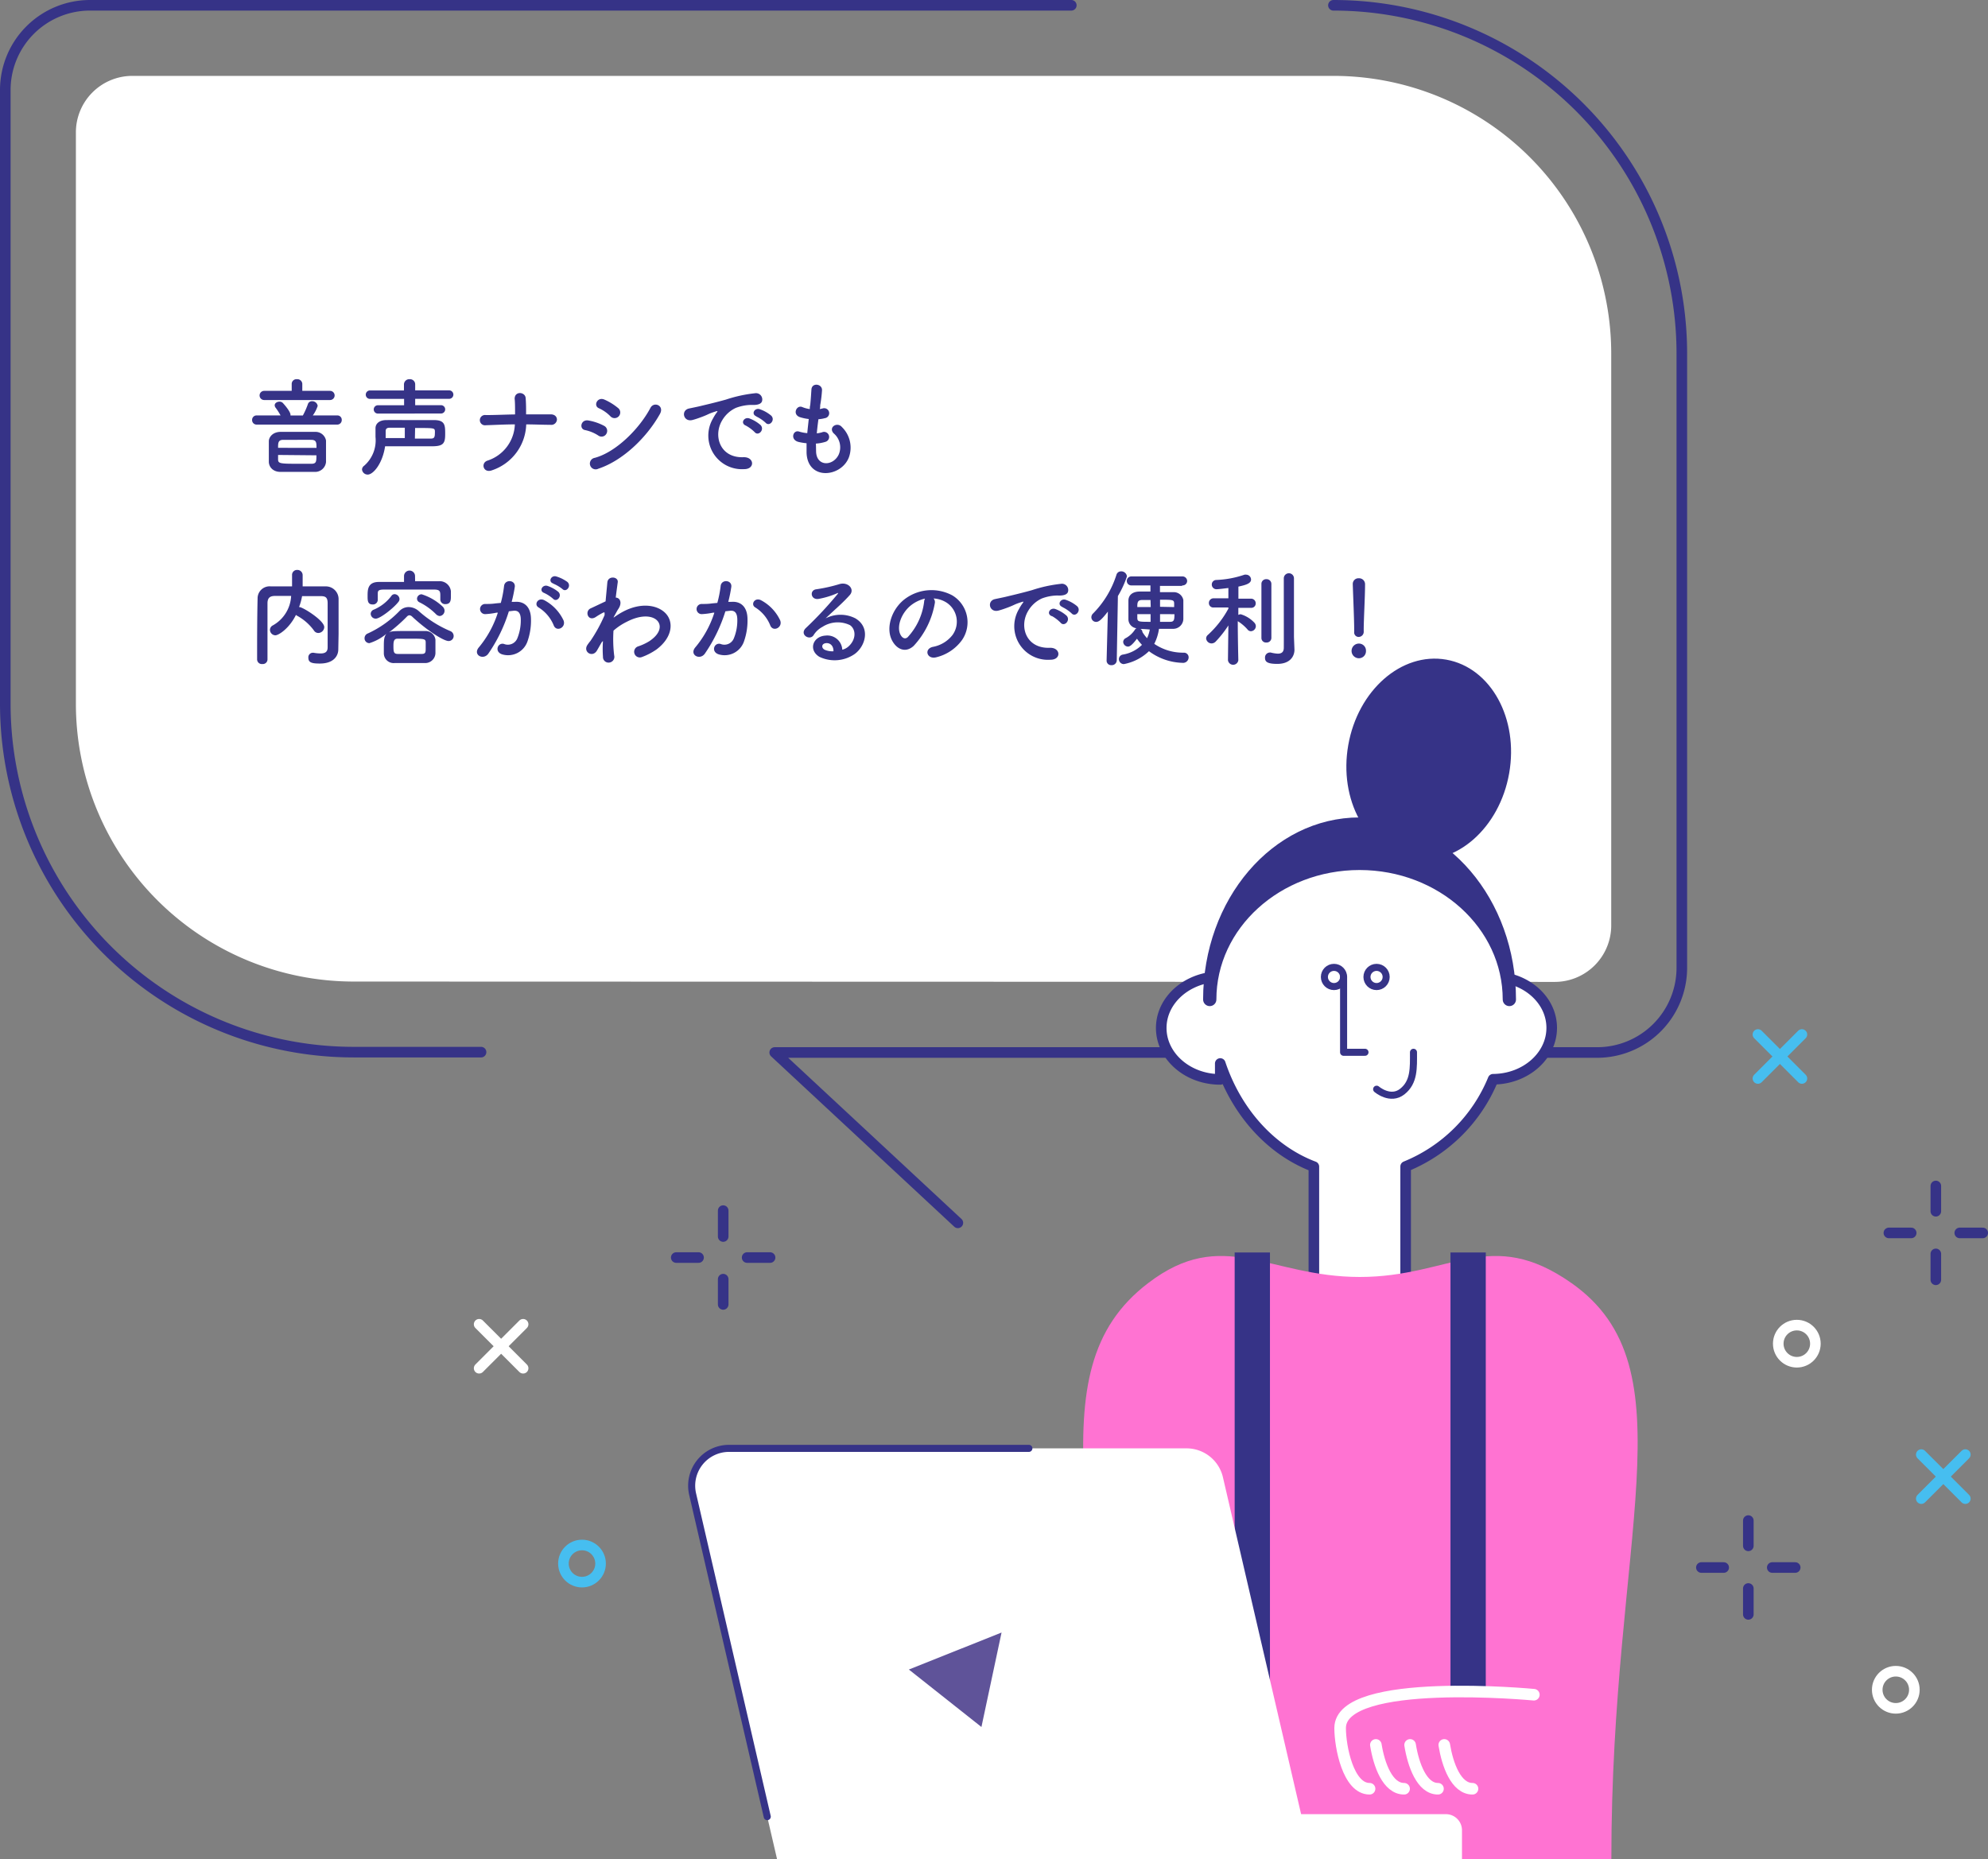 <svg xmlns="http://www.w3.org/2000/svg" width="281.6" height="263.37" viewBox="0 0 281.6 263.37">
  <rect x="0" y="0" width="281.6" height="263.37" fill="#808080" stroke="none"/>
  <defs>
    <style>
      .cls-1, .cls-9 {
        fill: #fff;
      }

      .cls-11, .cls-12, .cls-2, .cls-4, .cls-8 {
        fill: none;
      }

      .cls-2, .cls-4, .cls-6, .cls-7, .cls-9 {
        stroke: #363387;
      }

      .cls-11, .cls-12, .cls-2, .cls-4, .cls-7, .cls-8, .cls-9 {
        stroke-linecap: round;
        stroke-linejoin: round;
      }

      .cls-11, .cls-12, .cls-2 {
        stroke-width: 1.5px;
      }

      .cls-3, .cls-6, .cls-7 {
        fill: #363387;
      }

      .cls-5 {
        fill: #ff73d2;
      }

      .cls-6 {
        stroke-miterlimit: 10;
      }

      .cls-7 {
        stroke-width: 1.88px;
      }

      .cls-12, .cls-8 {
        stroke: #fff;
      }

      .cls-8 {
        stroke-width: 1.64px;
      }

      .cls-10 {
        fill: #5f5399;
      }

      .cls-11 {
        stroke: #46bef0;
      }
    </style>
  </defs>
  <g id="レイヤー_2" data-name="レイヤー 2">
    <g id="illust">
      <g>
        <g>
          <path class="cls-1" d="M50.1,139.05A39.36,39.36,0,0,1,10.75,99.69V18.75a8,8,0,0,1,8-8H188.88A39.35,39.35,0,0,1,228.23,50.1v81a8,8,0,0,1-8,8Z"/>
          <path class="cls-2" d="M68.14,149.05h-18A49.36,49.36,0,0,1,.75,99.69V12.75a12,12,0,0,1,12-12h139"/>
          <path class="cls-2" d="M188.88.75A49.35,49.35,0,0,1,238.23,50.1v87a12,12,0,0,1-12,12H109.74l25.94,24.13"/>
          <g>
            <path class="cls-3" d="M36.37,60.15a.64.64,0,0,1-.66-.66.63.63,0,0,1,.65-.64h0l3.38,0a8.61,8.61,0,0,0-.69-1.08.6.6,0,0,1-.14-.35c0-.31.33-.52.68-.52a.67.67,0,0,1,.4.12c.09.06,1.16,1.24,1.16,1.75v.09l.94,0,.81,0a10.93,10.93,0,0,0,.71-1.6.59.59,0,0,1,.6-.42.77.77,0,0,1,.79.66,4.88,4.88,0,0,1-.69,1.35l3.44,0h0a.62.62,0,0,1,.66.64.64.64,0,0,1-.67.66Zm1.05-3.48a.65.65,0,1,1,0-1.3h3.9v-1a.67.67,0,0,1,.73-.65.7.7,0,0,1,.77.65l0,1h3.93a.65.65,0,1,1,0,1.3Zm7.14,10.18c-.73,0-1.51,0-2.26,0s-1.76,0-2.57,0c-1,0-1.6-.62-1.65-1.38,0-.5,0-1,0-1.47s0-1,0-1.5.47-1.29,1.62-1.32c.66,0,1.4,0,2.15,0,.91,0,1.87,0,2.79,0a1.51,1.51,0,0,1,1.54,1.22c0,.51,0,1,0,1.53s0,1,0,1.53A1.55,1.55,0,0,1,44.56,66.85Zm.27-3.4c0-.73,0-1.13-.73-1.14s-1.67,0-2.51,0c-.51,0-1,0-1.47,0-.73,0-.73.45-.73,1.13Zm-5.44,1c0,.22,0,.41,0,.62,0,.61.29.63,3,.63.59,0,1.16,0,1.71,0,.72,0,.72-.33.72-1.2Z"/>
            <path class="cls-3" d="M52.09,67.23a.8.8,0,0,1-.81-.72.69.69,0,0,1,.3-.53,4.76,4.76,0,0,0,1.61-4.08c0-.41,0-.82,0-1.18v-.06c0-.64.54-1.14,1.5-1.15s2.17,0,3.34,0,2.37,0,3.44,0c1.59,0,1.59.75,1.59,2s-.24,1.68-1.7,1.71c-1.21,0-2.61,0-4.11,0l-2.7,0C54.18,65.7,52.86,67.23,52.09,67.23Zm1.44-8.64a.59.59,0,1,1,0-1.18h3.71v-.9l-4.83,0a.6.6,0,1,1,0-1.2h4.81v-.84a.75.75,0,0,1,.8-.75.73.73,0,0,1,.79.75v.83h4.81a.6.6,0,0,1,0,1.2l-4.81,0v.9h3.66a.59.59,0,1,1,0,1.18Zm3.81,2c-.73,0-1.44,0-2.13,0-.34,0-.58.11-.58.47v1h2.71Zm1.43,1.54,2.29,0c.41,0,.54-.17.54-.74a2.34,2.34,0,0,0,0-.38c-.06-.38-.21-.38-2.8-.38Z"/>
            <path class="cls-3" d="M69.73,66.61c-1.26.5-1.68-1-.7-1.35a5.61,5.61,0,0,0,3.9-5.14c-1.38,0-2.76.08-4.11.12a.73.73,0,1,1,0-1.44c1.34,0,2.73-.07,4.14-.09,0-.87,0-1.71-.06-2.22,0-1.12,1.49-1,1.56-.1s.06,1.6.06,2.31c1.2,0,2.37,0,3.5,0,.61,0,.88.39.87.76a.8.8,0,0,1-.93.72c-1.11,0-2.27-.06-3.42-.06A7.09,7.09,0,0,1,69.73,66.61Z"/>
            <path class="cls-3" d="M84.75,61.7a5.45,5.45,0,0,0-1.86-.77c-.9-.15-.62-1.57.48-1.36a7.39,7.39,0,0,1,2.19.75.8.8,0,0,1,.34,1.12A.78.78,0,0,1,84.75,61.7Zm0,4.7a.82.82,0,1,1-.5-1.54c3-.81,6.32-4.11,7.89-7.09.5-.93,2-.32,1.34.87C91.56,62.07,88.15,65.28,84.75,66.4ZM86.49,59a5.35,5.35,0,0,0-1.64-1.16c-.85-.34-.25-1.68.77-1.23a8.2,8.2,0,0,1,2,1.25A.8.8,0,1,1,86.49,59Z"/>
            <path class="cls-3" d="M101,59.28a6.28,6.28,0,0,1,.48-.78c.24-.31.17-.3-.12-.21-1.12.36-.87.36-1.89.75-.48.18-.9.33-1.35.45-1.32.36-1.72-1.36-.52-1.62.31-.07,1.18-.24,1.66-.36.74-.18,2.06-.48,3.59-.91a19.7,19.7,0,0,1,4.08-.89.89.89,0,0,1,1,1.16c-.09.25-.42.55-1.47.49a6.45,6.45,0,0,0-2.22.42,4.36,4.36,0,0,0-1.94,1.76c-1.32,2.2-.31,5.35,3,5.23,1.57-.06,1.68,1.71.09,1.69A4.76,4.76,0,0,1,101,59.28Zm4.62,1c-.79-.35-.19-1.27.54-1a5.05,5.05,0,0,1,1.58.94c.61.66-.32,1.62-.84,1A5.53,5.53,0,0,0,105.61,60.27Zm1.52-1.3c-.81-.32-.23-1.28.51-1a5.07,5.07,0,0,1,1.59.9c.63.63-.26,1.62-.8,1A5.31,5.31,0,0,0,107.13,59Z"/>
            <path class="cls-3" d="M115.6,64c.09,2.14,2.43,2.05,3.21.38a2.59,2.59,0,0,0-.73-3c-.78-.86.51-1.66,1.17-.89a4.07,4.07,0,0,1,1,4.29c-1.08,2.85-5.87,3.34-6-.66,0-.42,0-.87,0-1.33a8,8,0,0,1-1.16-.19c-1.21-.32-.75-1.75.11-1.46a5.46,5.46,0,0,0,1.15.22c.06-.66.14-1.32.21-2a6.54,6.54,0,0,1-1.24-.26c-1.14-.39-.48-1.77.31-1.44a4.3,4.3,0,0,0,1.08.29c0-.18,0-.38.06-.56.09-.94.12-1.51.17-2.22.07-1,1.5-.81,1.5.08a18.17,18.17,0,0,1-.26,2.16c0,.18,0,.36-.06.54l.38-.08a.71.71,0,1,1,.34,1.37,4.67,4.67,0,0,1-.91.15c-.09.67-.17,1.31-.23,2a4.84,4.84,0,0,0,.72-.14.72.72,0,1,1,.48,1.35,5.6,5.6,0,0,1-1.33.24C115.59,63.2,115.59,63.6,115.6,64Z"/>
            <path class="cls-3" d="M47.92,92v0c0,.87-.61,2-2.62,2-1.11,0-1.62-.13-1.62-.82a.64.64,0,0,1,.61-.71l.12,0a5.49,5.49,0,0,0,1,.1c.6,0,1-.19,1-.85,0-4.15,0-5,0-6.27,0-.85-.33-1-1-1-.88,0-1.75,0-2.62,0A8.33,8.33,0,0,1,42.36,86h.06c.46,0,3.51,1.89,3.51,2.84a.86.86,0,0,1-.84.83.73.73,0,0,1-.62-.35,7.22,7.22,0,0,0-2.4-2.1.83.83,0,0,1-.15-.11C41,89,39.48,90,39,90a.79.79,0,0,1-.76-.78.72.72,0,0,1,.4-.62,5.06,5.06,0,0,0,2.6-4.18c-.77,0-1.52,0-2.25,0s-1.08.25-1.1,1c0,1.35,0,2.7,0,4v4a.66.66,0,0,1-.72.65.67.67,0,0,1-.75-.63v0c0-2.76,0-5.83.07-8.75a1.7,1.7,0,0,1,1.88-1.62c1,0,2,0,3,0,0-.6,0-1.23,0-1.59a.7.7,0,0,1,.73-.74.74.74,0,0,1,.77.75c0,.39,0,1,0,1.58,1.08,0,2.18,0,3.26,0a1.8,1.8,0,0,1,1.83,1.74c0,1.68,0,3.31,0,5Z"/>
            <path class="cls-3" d="M52.33,91.11a.68.68,0,0,1-.69-.69.72.72,0,0,1,.48-.69,14.72,14.72,0,0,0,4.5-3.21A1.79,1.79,0,0,1,57.91,86a2.19,2.19,0,0,1,1.41.57,16,16,0,0,0,4.44,2.82.75.75,0,0,1,.5.69.71.71,0,0,1-.72.73c-.68,0-3-1.45-5.13-3.43a.66.66,0,0,0-.42-.22.59.59,0,0,0-.38.22,22.47,22.47,0,0,1-2.53,2.22c.31-.17.51-.21,2.64-.21l2.53,0a1.41,1.41,0,0,1,1.43,1.23c0,.28,0,.6,0,.93s0,.64,0,1a1.45,1.45,0,0,1-1.49,1.38c-.78,0-1.48,0-2.19,0s-1.38,0-2.11,0a1.39,1.39,0,0,1-1.52-1.37c0-.25,0-.52,0-.78,0-1.06,0-1.54.37-2A6.91,6.91,0,0,1,52.33,91.11Zm6.47-8.77c1.11,0,2.22,0,3.31,0a1.6,1.6,0,0,1,1.76,1.42c0,.18,0,.42,0,.66,0,.53,0,1.16-.76,1.16a.67.67,0,0,1-.74-.63v-.59c0-.58-.07-.82-.81-.84-1.18,0-2.62,0-4,0-1.14,0-2.27,0-3.18,0s-.86.27-.87.66V85a.67.67,0,0,1-.72.63c-.72,0-.72-.56-.72-1.19,0-.88,0-2,1.6-2,1.17,0,2.36,0,3.56,0v-.83a.78.78,0,0,1,1.56,0Zm-5.57,5.3a.71.71,0,0,1-.72-.68.65.65,0,0,1,.45-.6,6.08,6.08,0,0,0,2.48-1.94.56.56,0,0,1,.46-.25.73.73,0,0,1,.69.69.61.61,0,0,1-.15.4C55.78,86.13,53.85,87.64,53.23,87.64Zm7.07,4c0-.2,0-.42,0-.63,0-.52-.24-.53-2.1-.53l-1.89,0c-.54,0-.58.44-.58,1.07,0,.82.06,1.08.6,1.09s1.11,0,1.68,0,1.15,0,1.74,0S60.3,92.31,60.3,91.66ZM61.75,87a8.74,8.74,0,0,0-2.32-1.67.58.58,0,0,1-.36-.52.65.65,0,0,1,.66-.62,7.69,7.69,0,0,1,3,1.77.82.82,0,0,1,.24.56.75.75,0,0,1-.7.75A.86.86,0,0,1,61.75,87Z"/>
            <path class="cls-3" d="M72.93,85.26c1.26-.1,2.22.63,2.28,2.31a8.89,8.89,0,0,1-.51,3.34,2.91,2.91,0,0,1-3.53,1.8c-1.18-.34-.7-1.72.21-1.49a1.45,1.45,0,0,0,1.91-.82,6.76,6.76,0,0,0,.48-2.59c0-.91-.32-1.35-1-1.29l-.69.08a21.89,21.89,0,0,1-2.91,6c-.72,1-2.28.15-1.3-.94a14.58,14.58,0,0,0,2.65-4.87l-.18,0a10.11,10.11,0,0,1-1.62.21.72.72,0,1,1,0-1.44c.46,0,.93,0,1.47-.08l.75-.07a16.12,16.12,0,0,0,.46-2.39c.11-1,1.64-.88,1.52.12a20.23,20.23,0,0,1-.44,2.12Zm5.52,3.37a5.38,5.38,0,0,0-2.15-2.57c-.73-.41-.07-1.53.86-1a6.25,6.25,0,0,1,2.67,2.84C80.2,88.9,78.85,89.56,78.45,88.63ZM77.08,84c-.78-.29-.24-1.22.47-1a4.91,4.91,0,0,1,1.53.84c.61.58-.2,1.53-.72,1A5.18,5.18,0,0,0,77.08,84Zm1.29-1.34c-.78-.25-.3-1.21.42-1a5.17,5.17,0,0,1,1.58.78c.63.57-.17,1.55-.71,1A5.31,5.31,0,0,0,78.37,82.68Z"/>
            <path class="cls-3" d="M85.27,90.93c-.21.34-.43.75-.7,1.21-.62,1.08-2,.24-1.38-.75a6.54,6.54,0,0,1,.45-.6,22.12,22.12,0,0,0,2-3.65l0-.36a.2.2,0,0,0-.19,0,10.58,10.58,0,0,0-1.08.64c-1.08.67-1.58-.82-.72-1.23.55-.25,1.36-.64,2.13-1,.1-1.09.19-2,.25-2.68.09-1,1.61-.84,1.47,0-.07.54-.18,1.28-.28,2.15.58,0,1,.73.31,1.69-.07.11-.3.53-.6,1.07v.07a10.45,10.45,0,0,1,1.29-.82c2.67-1.43,5.06-.93,6.14.3S95.22,90.33,93,92a9.1,9.1,0,0,1-2.13,1.1.8.8,0,1,1-.48-1.53,7.5,7.5,0,0,0,1.59-.74c1.59-1.06,1.77-2.23,1.11-2.92s-2.23-.9-4.3.17a8.5,8.5,0,0,0-1.89,1.26A18.85,18.85,0,0,0,87,92.86a.81.81,0,0,1-.69,1,.79.79,0,0,1-.9-.82,15.75,15.75,0,0,1,0-2.22Z"/>
            <path class="cls-3" d="M103.6,85.26c1.26-.1,2.22.63,2.28,2.31a8.89,8.89,0,0,1-.51,3.34,2.9,2.9,0,0,1-3.52,1.8c-1.19-.34-.71-1.72.21-1.49a1.44,1.44,0,0,0,1.9-.82,6.58,6.58,0,0,0,.48-2.59c0-.91-.31-1.35-1-1.29l-.69.08a22.18,22.18,0,0,1-2.91,6c-.72,1-2.28.15-1.31-.94a14.41,14.41,0,0,0,2.66-4.87l-.18,0a10.25,10.25,0,0,1-1.62.21.72.72,0,1,1,0-1.44c.47,0,.93,0,1.47-.08l.75-.07a16.06,16.06,0,0,0,.47-2.39c.1-1,1.63-.88,1.51.12a19.93,19.93,0,0,1-.43,2.12Zm5.52,3.37A5.35,5.35,0,0,0,107,86.06c-.74-.41-.08-1.53.85-1a6.2,6.2,0,0,1,2.67,2.84C110.88,88.9,109.53,89.56,109.12,88.63Z"/>
            <path class="cls-3" d="M120.21,91.56c1.09-1,1.05-2.4.19-3a4,4,0,0,0-3.91.25A3.31,3.31,0,0,0,115.23,90c-.54.79-2-.09-1.11-1a53.94,53.94,0,0,0,4.53-4.85c.16-.21,0-.15-.11-.09a11.66,11.66,0,0,1-2.52.77c-1.18.25-1.41-1.23-.39-1.35a22.23,22.23,0,0,0,3.3-.74c1.2-.34,2.19.72,1.44,1.56-.48.54-1.08,1.13-1.68,1.68s-1.2,1.1-1.74,1.62a4.62,4.62,0,0,1,4.22,0c2.16,1.29,1.45,3.93-.12,5.06a5,5,0,0,1-5,.38c-1.59-1-.88-2.9.89-3a2.12,2.12,0,0,1,2.37,2A2,2,0,0,0,120.21,91.56Zm-3.2-.45c-.66.06-.69.67-.21.93a2.65,2.65,0,0,0,1.26.22C118.08,91.57,117.67,91.05,117,91.11Z"/>
            <path class="cls-3" d="M132.42,85.43a11.84,11.84,0,0,1-3,6.07c-1.16,1.06-2.42.48-3.08-.81-.94-1.86.06-4.65,2.07-6a6.26,6.26,0,0,1,6.48-.35,4.44,4.44,0,0,1,1.4,6.3,6.32,6.32,0,0,1-3.66,2.47c-1.32.35-1.79-1.17-.5-1.47a4.56,4.56,0,0,0,2.79-1.68,3.23,3.23,0,0,0-.82-4.58,3.82,3.82,0,0,0-1.86-.6A.78.78,0,0,1,132.42,85.43Zm-3.33.28c-1.4,1.08-2.15,3.08-1.52,4.23.23.43.62.66,1,.33a9,9,0,0,0,2.33-5,1.08,1.08,0,0,1,.13-.47A5,5,0,0,0,129.09,85.71Z"/>
            <path class="cls-3" d="M144.34,86.28a6.28,6.28,0,0,1,.48-.78c.24-.31.17-.3-.12-.21-1.12.36-.87.36-1.89.75-.48.18-.9.33-1.35.45-1.32.36-1.72-1.36-.52-1.62.31-.07,1.18-.24,1.66-.36.74-.18,2.06-.48,3.59-.91a19.7,19.7,0,0,1,4.08-.89.89.89,0,0,1,1,1.16c-.09.25-.42.55-1.47.49a6.45,6.45,0,0,0-2.22.42,4.36,4.36,0,0,0-1.94,1.76c-1.32,2.2-.31,5.35,3.05,5.23,1.57-.06,1.68,1.71.09,1.69A4.76,4.76,0,0,1,144.34,86.28Zm4.62,1c-.79-.35-.19-1.27.54-1a5.05,5.05,0,0,1,1.58.94c.61.66-.32,1.62-.84,1A5.53,5.53,0,0,0,149,87.27Zm1.52-1.3c-.81-.32-.23-1.28.51-1a5.07,5.07,0,0,1,1.59.9c.63.63-.26,1.62-.8,1A5.31,5.31,0,0,0,150.48,86Z"/>
            <path class="cls-3" d="M156.93,86.64c-.92,1.19-1.29,1.46-1.67,1.46a.67.67,0,0,1-.67-.67.75.75,0,0,1,.24-.52,13.61,13.61,0,0,0,3.31-5.47.67.67,0,0,1,.66-.5.8.8,0,0,1,.83.72,14.09,14.09,0,0,1-1.28,2.78l-.16,9.11a.71.71,0,0,1-.75.68.64.64,0,0,1-.69-.65v0ZM167.44,83l-3.13,0c0,.33,0,.62,0,.89.63,0,1.26,0,1.85,0A1.38,1.38,0,0,1,167.62,85c0,.42,0,1,0,1.49s0,.91,0,1.24a1.44,1.44,0,0,1-1.53,1.35c-.61,0-1.27,0-1.92,0a6.7,6.7,0,0,1-.67,2.13,7.23,7.23,0,0,0,4.18,1.25.66.66,0,0,1,.69.67.79.79,0,0,1-.88.77,8.33,8.33,0,0,1-4.74-1.65,7,7,0,0,1-3.56,1.83.71.71,0,0,1-.7-.72.66.66,0,0,1,.57-.63,5,5,0,0,0,2.7-1.38,7,7,0,0,1-.71-.87c-.75,1-1.08,1.12-1.26,1.12a.7.7,0,0,1-.69-.66.62.62,0,0,1,.38-.55,3.6,3.6,0,0,0,1.29-1.2A.41.41,0,0,1,161,89a1.29,1.29,0,0,1-1.16-1.26c0-.4,0-.9,0-1.38s0-.94,0-1.27c0-.62.39-1.26,1.55-1.29.48,0,1,0,1.57,0v-.87h-2.67a.63.63,0,0,1-.68-.63.64.64,0,0,1,.69-.64h7.14a.66.66,0,0,1,.72.64.64.64,0,0,1-.7.63Zm-4.47,2c-.42,0-.82,0-1.2,0-.67,0-.67.43-.67,1H163ZM161.1,87c0,.18,0,.36,0,.47,0,.61.12.62,1.88.62,0-.27,0-.54,0-.79V87Zm.49,2.14a.45.45,0,0,1,.23.39,5.32,5.32,0,0,0,.66.88,5,5,0,0,0,.39-1.23C162.42,89.14,162,89.11,161.59,89.1ZM164.32,87c0,.36,0,.71,0,1.09h1.41c.57,0,.63-.26.63-1.08Zm2-1c0-.17,0-.32,0-.44,0-.6-.12-.6-2-.6v1Z"/>
            <path class="cls-3" d="M175.41,93.52a.74.74,0,0,1-1.47,0h0L174,88.6a15.74,15.74,0,0,1-1.79,2.28.84.84,0,0,1-.58.27.78.78,0,0,1-.78-.7.66.66,0,0,1,.25-.51A14,14,0,0,0,174,86.22v-.16l-2.1,0h0a.62.62,0,0,1-.66-.64.65.65,0,0,1,.68-.66H174l0-1.46c-.06,0-1.33.17-1.63.17a.66.66,0,0,1-.72-.66.64.64,0,0,1,.64-.65,14,14,0,0,0,4-.75.71.71,0,0,1,.24,0,.7.7,0,0,1,.68.69c0,.57-.78.78-1.79,1,0,.34,0,1,0,1.71h1.77a.65.65,0,0,1,.68.66.62.62,0,0,1-.66.64h0l-1.8,0v1a.73.73,0,0,1,.35-.09,4.38,4.38,0,0,1,1.9,1.17.76.76,0,0,1,.23.51.73.73,0,0,1-.69.72.61.61,0,0,1-.5-.26A6.12,6.12,0,0,0,175.33,88c0,2.27.08,5.52.08,5.52Zm3.27-10.79a.66.66,0,0,1,.7-.68.67.67,0,0,1,.71.68v7.64a.66.66,0,0,1-.71.65.64.64,0,0,1-.7-.65Zm4.68,9.32v0c0,.9-.6,2-2.43,2-1.46,0-1.74-.33-1.74-.86a.7.7,0,0,1,.64-.75.5.5,0,0,1,.17,0,5.07,5.07,0,0,0,1,.16c.45,0,.84-.16.85-.81s0-4.72,0-7.51V81.93a.72.72,0,0,1,1.44,0v8.31Z"/>
            <path class="cls-3" d="M192.49,93.25a1,1,0,1,1,0-2.08,1,1,0,0,1,1,1.06A1,1,0,0,1,192.49,93.25Zm-.67-3.71v-.41c0-1.32-.12-4-.2-6.34v-.05a.8.8,0,0,1,.86-.82.84.84,0,0,1,.88.87c0,1.75-.19,5-.19,6.38v.26a.73.73,0,0,1-.71.8A.63.63,0,0,1,191.82,89.54Z"/>
          </g>
        </g>
        <g>
          <g>
            <path class="cls-1" d="M219.8,145.61c0-3.36-2.61-6.17-6.16-7-1.26-12.31-10.21-21.85-21.06-21.85s-19.71,9.45-21,21.68c-4,.54-7.09,3.55-7.09,7.19,0,4,3.74,7.28,8.36,7.28v-2.25c2.31,6.91,7.19,12.32,13.26,14.61V183h13V165.25a22.57,22.57,0,0,0,12.39-12.36C216.08,152.86,219.8,149.61,219.8,145.61Z"/>
            <path class="cls-2" d="M219.8,145.61c0-3.36-2.61-6.17-6.16-7-1.26-12.31-10.21-21.85-21.06-21.85s-19.71,9.45-21,21.68c-4,.54-7.09,3.55-7.09,7.19,0,4,3.74,7.28,8.36,7.28v-2.25c2.31,6.91,7.19,12.32,13.26,14.61V183h13V165.25a22.57,22.57,0,0,0,12.39-12.36C216.08,152.86,219.8,149.61,219.8,145.61Z"/>
          </g>
          <polyline class="cls-4" points="190.32 138.4 190.32 149.07 193.35 149.07"/>
          <path class="cls-4" d="M195,154.3s1.94,1.68,3.64.33,1.58-3.35,1.58-5.56"/>
          <path class="cls-5" d="M222.62,181.78c-11.53-8.12-17.12-.88-30-.88s-19.4-7.24-30,.88C146,194.45,157,217.65,157,263.37h71.25C228.21,217.65,239.65,193.77,222.62,181.78Z"/>
          <rect class="cls-3" x="174.89" y="177.43" width="5" height="62.32"/>
          <rect class="cls-3" x="205.46" y="177.43" width="5" height="62.32"/>
          <ellipse class="cls-6" cx="202.37" cy="107.55" rx="13.82" ry="11.07" transform="translate(61.32 288.17) rotate(-80)"/>
          <path class="cls-7" d="M192.58,122.31c11.72,0,21.22,8.63,21.22,19.28,0-13.73-9.5-24.85-21.22-24.85s-21.22,11.12-21.22,24.85C171.36,130.94,180.86,122.31,192.58,122.31Z"/>
          <circle class="cls-4" cx="194.99" cy="138.4" r="1.36"/>
          <circle class="cls-4" cx="188.96" cy="138.4" r="1.36"/>
          <path class="cls-1" d="M110.07,257h94.74a2.28,2.28,0,0,1,2.28,2.28v4.07a0,0,0,0,1,0,0h-97a0,0,0,0,1,0,0V257A0,0,0,0,1,110.07,257Z"/>
          <path class="cls-1" d="M185.78,263.37H110.07l-12-51.71a5.29,5.29,0,0,1,5.15-6.48h64.86a5.29,5.29,0,0,1,5.15,4.1Z"/>
          <g>
            <path class="cls-8" d="M217.27,240.08s-27.44-2.62-27.44,4.72c0,2.67,1.14,8.6,4.17,8.6"/>
            <path class="cls-8" d="M194.89,247.19c.45,2.81,1.67,6.21,4,6.21"/>
            <path class="cls-8" d="M199.74,247.19c.45,2.81,1.66,6.21,3.95,6.21"/>
            <path class="cls-8" d="M204.58,247.19c.46,2.81,1.67,6.21,4,6.21"/>
          </g>
          <path class="cls-9" d="M108.68,257.35,98.11,211.66a5.29,5.29,0,0,1,5.15-6.48h42.48"/>
          <polygon class="cls-10" points="128.74 236.51 141.87 231.27 139.02 244.65 128.74 236.51"/>
        </g>
        <g>
          <g>
            <circle class="cls-11" cx="82.44" cy="221.5" r="2.63"/>
            <g>
              <g>
                <line class="cls-2" x1="98.95" y1="178.15" x2="95.79" y2="178.15"/>
                <line class="cls-2" x1="109.08" y1="178.15" x2="105.83" y2="178.15"/>
              </g>
              <g>
                <line class="cls-2" x1="102.44" y1="181.21" x2="102.44" y2="184.79"/>
                <line class="cls-2" x1="102.44" y1="171.5" x2="102.44" y2="175.17"/>
              </g>
            </g>
            <g>
              <line class="cls-12" x1="67.87" y1="187.6" x2="74.1" y2="193.83"/>
              <line class="cls-12" x1="67.87" y1="193.83" x2="74.1" y2="187.6"/>
            </g>
          </g>
          <g>
            <g>
              <g>
                <line class="cls-2" x1="270.72" y1="174.66" x2="267.56" y2="174.66"/>
                <line class="cls-2" x1="280.85" y1="174.66" x2="277.6" y2="174.66"/>
              </g>
              <g>
                <line class="cls-2" x1="274.21" y1="171.59" x2="274.21" y2="168.01"/>
                <line class="cls-2" x1="274.21" y1="181.3" x2="274.21" y2="177.63"/>
              </g>
            </g>
            <circle class="cls-12" cx="254.52" cy="190.35" r="2.63"/>
            <g>
              <line class="cls-11" x1="249.01" y1="152.78" x2="255.24" y2="146.55"/>
              <line class="cls-11" x1="249.01" y1="146.55" x2="255.24" y2="152.78"/>
            </g>
            <g>
              <g>
                <line class="cls-2" x1="244.16" y1="222.06" x2="241" y2="222.06"/>
                <line class="cls-2" x1="254.29" y1="222.06" x2="251.04" y2="222.06"/>
              </g>
              <g>
                <line class="cls-2" x1="247.65" y1="218.99" x2="247.65" y2="215.41"/>
                <line class="cls-2" x1="247.65" y1="228.7" x2="247.65" y2="225.03"/>
              </g>
            </g>
            <circle class="cls-12" cx="268.54" cy="239.38" r="2.63"/>
            <g>
              <line class="cls-11" x1="272.15" y1="212.3" x2="278.39" y2="206.06"/>
              <line class="cls-11" x1="272.15" y1="206.06" x2="278.39" y2="212.3"/>
            </g>
          </g>
        </g>
      </g>
    </g>
  </g>
</svg>

